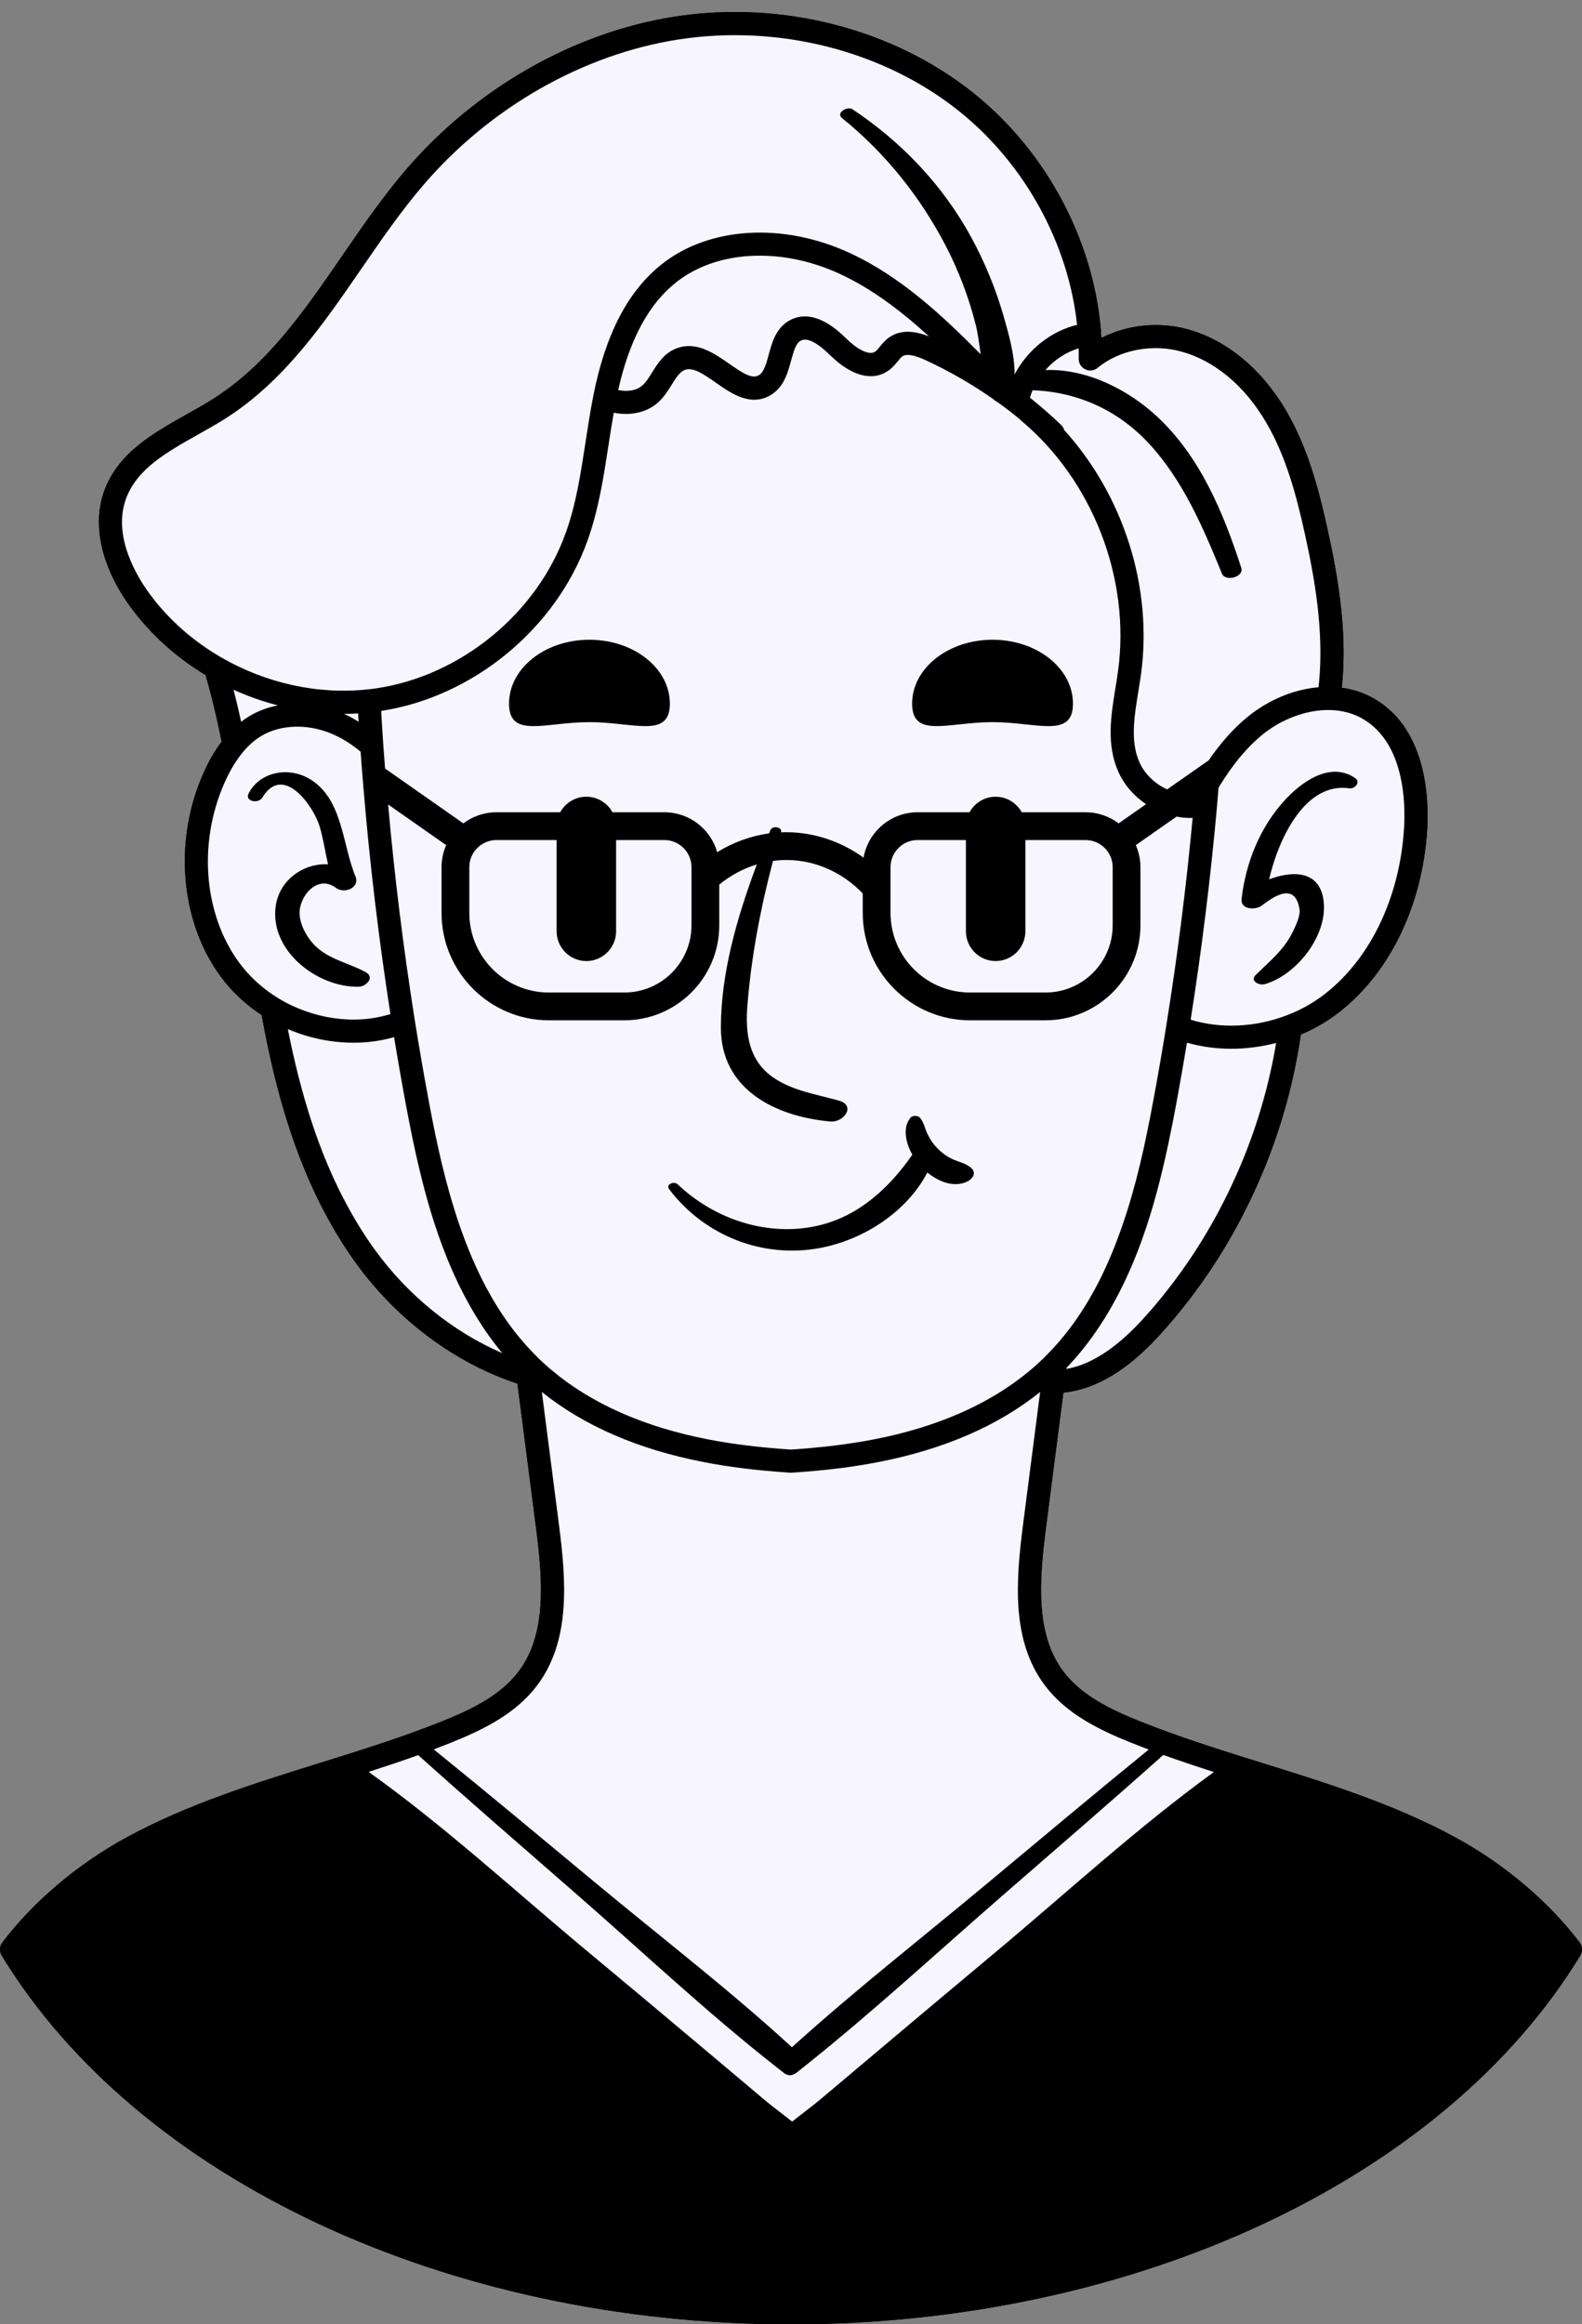 <?xml version="1.0" encoding="UTF-8" standalone="no"?><svg xmlns="http://www.w3.org/2000/svg" xmlns:xlink="http://www.w3.org/1999/xlink" fill="#000000" height="502.1" preserveAspectRatio="xMidYMid meet" version="1.1" viewBox="-0.0 -2.6 341.8 502.1" width="341.8" zoomAndPan="magnify">
 <rect x="-0.0" y="-2.6" width="341.8" height="502.1" fill="#808080" stroke="none"/>
 <g id="surface1">
  <g id="change1_1"><path d="m341.74 418.03c0-0.03 0-0.07-0.01-0.11-0.03-0.09-0.06-0.18-0.1-0.27-0.02-0.07-0.04-0.13-0.07-0.19-0.02-0.05-0.05-0.09-0.08-0.14-0.06-0.1-0.11-0.21-0.18-0.3-0.01 0-0.01-0.01-0.01-0.01-6.75-8.88-16.26-16.92-26.76-22.64-13.2-7.2-27.7-11.72-41.72-16.09-5.68-1.77-11.49-3.58-17.22-5.57-0.97-0.34-1.94-0.68-2.9-1.03-2.16-0.78-4.31-1.59-6.42-2.44-6.29-2.52-12.65-5.58-16.57-10.82-6.06-8.1-5.16-19.72-3.72-30.92 1.26-9.75 2.51-19.49 3.77-29.25 1.84-0.2 3.69-0.62 5.44-1.25 7.31-2.67 12.92-8.36 16.99-13.03 6.9-7.9 12.76-16.73 17.43-26.25 5.75-11.66 9.58-24.05 11.45-36.84 2.53-1.07 4.92-2.39 7.1-3.95 11.7-8.43 19.26-23.63 20.21-40.68 0.33-6.12-0.07-21.08-11.16-27.73-2.21-1.33-4.67-2.19-7.32-2.54 0.03-0.24 0.05-0.49 0.08-0.75 1.13-11.84-0.97-23.64-3.18-33.63-1.88-8.55-4.27-17.561-8.93-25.498-5.27-9-12.82-15.243-21.27-17.571-6.24-1.722-13.12-0.961-18.63 1.879-1.15-20.012-11.44-39.922-27.58-52.859-17.38-13.942-41.51-20.129-64.55-16.563-21.79 3.383-42.97 15.442-58.119 33.082-4.981 5.809-9.41 12.25-13.699 18.481-8.321 12.109-16.192 23.539-27.91 30.988-1.821 1.16-3.731 2.231-5.762 3.371-7.238 4.07-14.731 8.281-17.75 16.35-2.781 7.4-0.719 16.63 5.648 25.32 4.242 5.77 9.801 10.82 16.172 14.64 1.289 4.42 2.43 9.16 3.481 14.4-1.481 1.94-2.789 4.21-3.981 6.9-6.672 15.07-4.82 33.11 4.59 44.89 2.23 2.8 4.941 5.24 8.039 7.27 3.102 17.24 7.352 30.64 13.332 42.13 0.039 0.07 0.07 0.13 0.109 0.19 2.102 4.03 4.469 7.87 7.04 11.41 8.812 12.15 21.398 21.5 34.77 25.88l4.03 31.21c1.44 11.2 2.34 22.82-3.72 30.92-3.92 5.24-10.28 8.3-16.569 10.82-2.09 0.84-4.211 1.64-6.34 2.41-1.023 0.37-2.043 0.73-3.07 1.09-5.703 1.98-11.48 3.78-17.133 5.54-14.019 4.37-28.519 8.89-41.718 16.08-10.5 5.73-20.008 13.77-26.758 22.65-0 0-0 0.01-0.012 0.01-0.059 0.09-0.121 0.19-0.172 0.28-0.027 0.06-0.066 0.11-0.09 0.16-0.027 0.05-0.039 0.11-0.059 0.16-0.039 0.1-0.078 0.2-0.109 0.31 0 0.01 0 0.03-0.012 0.05-0.027 0.13-0.047 0.27-0.059 0.42 0 0.06 0.012 0.12 0.012 0.19 0 0.09 0 0.18 0.02 0.28 0.008 0.1 0.039 0.2 0.07 0.3 0.008 0.05 0.02 0.11 0.039 0.16 0.031 0.1 0.078 0.19 0.121 0.28 0.027 0.06 0.047 0.11 0.078 0.17 0.012 0.01 0.02 0.03 0.02 0.04 29.473 48.41 96.411 79.69 170.54 79.69 74.13 0 141.07-31.28 170.54-79.69 0-0.01 0.01-0.03 0.02-0.04 0.03-0.05 0.04-0.1 0.07-0.16 0.05-0.09 0.1-0.19 0.13-0.29 0.02-0.04 0.02-0.08 0.03-0.13 0.04-0.11 0.07-0.22 0.09-0.34 0.01-0.07 0-0.14 0.01-0.22 0-0.08 0.01-0.16 0.01-0.25-0.01-0.12-0.03-0.24-0.06-0.36" fill="#000000"/></g>
  <g id="change1_2"><path d="m67.039 200.52c-1.41-1.84-2.641-4.52-2.23-6.9 0.609-3.52 4.179-7.1 7.773-4.42 1.789 1.35 5.25 0 4.207-2.51-2.91-7.01-2.707-17.16-10.32-21.26-4.418-2.38-10.379-1.24-12.75 3.37-0.899 1.74 2.121 2.29 2.949 0.91 4.543-7.53 11.172 1.93 12.441 6.37 0.762 2.65 1.172 5.37 1.762 8.04-5.152-0.32-10.422 3.27-11.281 8.87-1.469 9.72 8.941 17.76 17.922 17.57 1.558-0.03 3.547-2.02 1.519-3.14-4.199-2.3-8.883-2.84-11.992-6.9zm42.941-51.12c0 7.62 7.77 4 17.37 4s17.38 3.62 17.38-4-7.78-13.8-17.38-13.8-17.37 6.18-17.37 13.8zm96.18 98.56c-1.3-0.54-2.38-1.29-3.39-2.26-0.12-0.11-0.24-0.23-0.35-0.35-0.77-0.81-1.39-1.71-1.89-2.71l-0.15-0.3c-0.55-1.16-0.77-2.48-1.61-3.47-0.46-0.54-1.64-0.56-2.09 0.02-1.73 2.22-0.97 5.44 0.44 7.95-4.98 7.16-11.52 13.25-20.27 15.3-10.86 2.55-22.47-1.31-30.43-8.9-0.78-0.74-2.66-0.02-1.83 1.07 7.61 10.06 20.31 15.07 32.77 12.65 9.32-1.81 18.55-7.76 23-16.27 2.46 2.01 5.85 3.37 8.74 1.89 1.02-0.52 1.88-1.79 0.82-2.79-1.07-1.01-2.44-1.28-3.76-1.83zm-9.09-98.56c0 7.62 7.78 4 17.38 4s17.37 3.62 17.37-4-7.77-13.8-17.37-13.8-17.38 6.18-17.38 13.8zm80.36 21.03c-5.29 5.86-8.27 13.38-9.18 21.15-0.28 2.33 2.97 2.47 4.31 1.48 1.86-1.36 7.17-5.66 8.21 0.74 0.24 1.46-0.91 3.76-1.52 5.02-1.83 3.77-5.03 6.32-7.95 9.2-1.34 1.32 0.8 2.31 1.93 1.99 6.84-1.95 13.48-10.35 12.78-17.66-0.66-6.99-6.7-6.93-11.81-4.99 2.05-8.89 7.81-21.04 17.32-19.67 1.27 0.18 2.52-1.37 1.22-2.24-5.4-3.65-11.65 0.92-15.31 4.98zm-6.1 212.63c-1.86-0.58-3.74-1.17-5.62-1.77-7.08 6.97-14.87 13.3-22.33 19.84-8.23 7.2-16.53 14.31-24.8 21.45-8.54 7.37-17.1 14.71-25.68 22.04-4.03 3.45-8.07 6.9-12.11 10.35-1.78 1.52-3.54 3.21-5.38 4.82-1.53 1.35-3.12 2.63-4.81 3.69-1.48-0.9-2.89-2.01-4.26-3.19-2.18-1.88-4.24-3.95-6.27-5.69-4.04-3.46-8.08-6.92-12.13-10.38-8.34-7.14-16.66-14.3-24.96-21.49-8.55-7.4-17.12-14.77-25.609-22.25-7.152-6.29-14.633-12.4-21.371-19.16-1.852 0.59-3.699 1.17-5.531 1.74-13.778 4.29-28.039 8.73-40.801 15.69-9.367 5.1-17.859 12.14-24.109 19.92 29.031 46.12 93.671 75.84 165.34 75.84 71.67 0 136.31-29.72 165.34-75.84-6.25-7.78-14.74-14.82-24.11-19.91-12.76-6.97-27.02-11.41-40.8-15.7zm-217.56-230.89c1.878-1.15 4.011-1.95 6.261-2.39-3.261-0.84-6.472-1.97-9.57-3.38 0.578 2.22 1.121 4.52 1.641 6.93 0.539-0.43 1.097-0.81 1.668-1.16zm23.71 1.14c-0.031-0.59-0.07-1.2-0.101-1.8-1.02 0.07-2.039 0.1-3.07 0.1 1.082 0.48 2.132 1.05 3.171 1.7zm6.872 63.15c-2.52-16.19-4.481-32.63-5.84-49.02-0.223-2.56-0.41-5.11-0.602-7.66-0.14-0.12-0.281-0.24-0.422-0.34-1.886-1.52-3.859-2.72-5.886-3.56-5.243-2.19-11.071-1.98-15.231 0.56-1.391 0.85-2.691 1.99-3.851 3.4-0.008 0.01-0.008 0.01-0.02 0.02-1.488 1.77-2.832 4.01-4.012 6.68-5.937 13.42-4.359 29.39 3.91 39.75 2.102 2.62 4.692 4.89 7.711 6.74 7.512 4.57 16.621 5.83 24.243 3.43zm24.158 73.24c-10.451-12.59-15.19-28.42-17.889-39.67-0.973-4.07-1.902-8.49-2.91-13.92-0.902-4.84-1.762-9.75-2.563-14.66-2.808 0.8-5.769 1.2-8.769 1.2-4.758 0-9.629-0.99-14.188-2.94 2.918 14.76 6.789 26.49 12.02 36.61 0.039 0.06 0.078 0.13 0.109 0.19 2.012 3.88 4.282 7.57 6.739 10.96 7.132 9.83 16.89 17.68 27.451 22.23zm40.89-92.41v-12.56c0-3.23-2.63-5.86-5.86-5.86h-10.43v19.71c0 3.54-2.89 6.43-6.42 6.43-3.54 0-6.43-2.89-6.43-6.43v-19.71h-13c-0.75 0-1.47 0.14-2.13 0.41-1.81 0.7-3.19 2.29-3.6 4.23-0.09 0.39-0.13 0.8-0.13 1.22v9.89c0 9.48 7.71 17.19 17.2 17.19h16.28c8.01 0 14.52-6.51 14.52-14.52zm42.7-127c2.79-1.937 6.05-1.23 8.62-0.211-5.83-5.328-12.2-10.258-19.33-13.539-12.65-5.809-26.49-5.098-35.27 1.82-5.97 4.719-10.09 12.36-12.56 23.301 1.8 0.371 3.85 0.211 5.21-0.98 0.78-0.668 1.43-1.711 2.11-2.809 1.21-1.949 2.58-4.152 5.2-5.18 4.31-1.722 8.27 1.059 11.46 3.278 3.02 2.121 4.97 3.351 6.43 2.48 1.1-0.668 1.59-2.488 2.11-4.418 0.72-2.64 1.6-5.929 4.7-7.519 5.23-2.672 10.45 2.437 12.16 4.117 2.09 2.051 4.81 3.691 6.16 2.723 0.3-0.211 0.64-0.622 0.99-1.051 0.53-0.66 1.13-1.403 2.01-2.012zm27.11 8c2.77-5.269 7.77-9.328 13.5-10.719-1.9-17.558-11.25-34.73-25.45-46.121-16.31-13.07-38.99-18.871-60.67-15.519-20.62 3.199-40.7 14.648-55.078 31.398-4.821 5.602-9.172 11.934-13.383 18.051-8.238 11.992-16.77 24.383-29.348 32.383-1.929 1.226-3.992 2.386-5.992 3.508-6.75 3.8-13.141 7.39-15.519 13.75-3.09 8.23 2.468 17.15 5.011 20.6 4.008 5.49 9.379 10.26 15.508 13.79 9.723 5.63 20.973 8.08 31.672 6.91 0.051 0 0.098-0.01 0.141-0.01 0.546-0.05 1.078-0.13 1.597-0.2 18.321-2.67 34.811-16.18 41.041-33.62 2.24-6.26 3.23-12.779 4.28-19.67 0.5-3.269 1.02-6.648 1.68-9.968 0-0.024 0.02-0.153 0.03-0.172 2.65-13.239 7.49-22.469 14.79-28.239 10.24-8.082 26.12-9.031 40.46-2.441 11.13 5.109 20.28 13.719 28.39 21.922-0.32-2.293-0.59-4.563-1.12-6.602-1.49-5.808-3.63-11.449-6.4-16.781-5.54-10.66-13.09-20.098-22.44-27.648-1.37-1.11 1.15-2.629 2.29-1.879 10.63 7.078 19.52 16.41 25.65 27.668 2.93 5.39 5.29 11.109 6.98 17.011 1.07 3.739 2.41 8.348 2.38 12.598zm21.19 119v-12.56c0-0.42-0.04-0.83-0.13-1.22-0.41-1.94-1.79-3.53-3.6-4.23-0.66-0.27-1.38-0.41-2.13-0.41h-13v19.71c0 3.54-2.89 6.43-6.43 6.43-3.53 0-6.42-2.89-6.42-6.43v-19.71h-10.43c-3.23 0-5.86 2.63-5.86 5.86v9.89c0 0.45 0.02 0.9 0.06 1.34 0.68 8.86 8.1 15.85 17.14 15.85h16.28c8.01 0 14.52-6.51 14.52-14.52zm1.29-22.02c1.97-1.38 3.95-2.76 5.92-4.15-2.63-1.76-4.75-4.2-6.03-7.1-2.56-5.84-1.55-12.03-0.58-18.02 0.2-1.22 0.4-2.43 0.56-3.63 2.74-19.96-5.48-41.2-20.94-54.108-0.11-0.102-0.21-0.203-0.31-0.313-0.7-0.578-1.42-1.148-2.14-1.711-0.94-0.726-1.89-1.429-2.86-2.117-0.28-0.109-0.5-0.281-0.69-0.492-4.65-3.25-9.57-6.09-14.71-8.457-2.42-1.121-4.09-1.383-4.95-0.781-0.3 0.211-0.64 0.621-0.99 1.058-0.53 0.653-1.12 1.379-1.98 1.981-3.4 2.429-7.98 1.25-12.55-3.219-2.89-2.84-5.04-3.93-6.38-3.242-1.05 0.531-1.51 2-2.15 4.359-0.68 2.543-1.54 5.711-4.38 7.41-4.34 2.59-8.51-0.316-11.86-2.668-2.98-2.09-5.06-3.41-6.75-2.742-1.08 0.434-1.88 1.703-2.79 3.184-0.81 1.297-1.73 2.777-3.09 3.949-2.38 2.07-5.91 2.809-9.43 2.098-0.41 2.339-0.79 4.703-1.14 7.011-1.05 6.83-2.12 13.89-4.53 20.6-6.77 18.99-24.65 33.74-44.581 36.81 0.141 2.59 0.309 5.08 0.45 7.26 0.011 0.04 0.011 0.09 0.011 0.14 0.012 0.05 0.012 0.11 0.012 0.17v0.01c0.117 1.62 0.238 3.24 0.367 4.86 5.641 3.95 11.27 7.9 16.911 11.85 1.99-1.5 4.47-2.4 7.15-2.4h13.78c1.1-2 3.22-3.36 5.65-3.36 2.42 0 4.55 1.36 5.64 3.36h11.21c5.42 0 10 3.65 11.41 8.62 3.41-2.1 7.23-3.51 11.22-4.06 0.1-0.25 0.2-0.5 0.3-0.74 0.4-0.98 2.62-0.66 2.27 0.52 0.47-0.03 0.94-0.04 1.41-0.03 5.95 0.06 11.68 2.07 16.43 5.49 0.98-5.56 5.84-9.8 11.68-9.8h11.22c1.09-2 3.21-3.36 5.63-3.36 1.77 0 3.38 0.72 4.54 1.89 0.44 0.43 0.81 0.93 1.1 1.47h13.79c2.68 0 5.16 0.9 7.15 2.4zm6.49 200.08c-1.26-0.48-2.52-0.97-3.77-1.47-6.97-2.8-14.06-6.24-18.71-12.46-7.18-9.6-6.25-22.34-4.68-34.56 1.24-9.59 2.47-19.17 3.71-28.76-9.08 7.3-20.82 12.39-34.9 15.13-5.59 1.1-11.7 1.84-18.69 2.3-0.03 0.01-0.05 0.01-0.08 0.01h-0.16-0.16c-0.03 0-0.05 0-0.08-0.01-6.99-0.46-13.1-1.2-18.69-2.3-14.06-2.73-25.8-7.82-34.9-15.13l3.71 28.76c1.57 12.22 2.5 24.96-4.68 34.56-4.65 6.22-11.74 9.66-18.709 12.46-1.223 0.49-2.442 0.96-3.672 1.43 11.751 9.51 23.351 19.21 34.991 28.87 14.11 11.72 28.85 23.05 42.39 35.47 13.62-12.32 28.21-23.72 42.31-35.48 11.56-9.63 23.1-19.32 34.77-28.82zm14.09 4.85c-3.65-1.17-7.31-2.39-10.93-3.69-11.52 10.27-23.2 20.34-34.84 30.46-14.06 12.23-27.88 25.01-42.46 36.63-0.57 0.47-1.15 0.92-1.73 1.38-0.49 0.45-1.07 0.68-1.65 0.73-0.53-0.04-1.04-0.24-1.44-0.62-0.46-0.36-0.92-0.71-1.37-1.08-14.82-11.6-28.7-24.68-42.86-37.05-11.58-10.1-23.19-20.15-34.631-30.41-3.558 1.27-7.148 2.47-10.718 3.62 16.371 11.68 31.479 25.61 46.879 38.43 8.69 7.23 17.35 14.48 26 21.76 4.32 3.64 8.64 7.28 12.97 10.92 1.76 1.47 3.76 2.9 5.65 4.44 2.07-1.67 4.24-3.23 6.11-4.81 4.08-3.43 8.15-6.87 12.23-10.3 8.41-7.09 16.83-14.17 25.28-21.22 15.64-13.06 30.96-27.19 47.51-39.19zm-4.59-206.11c-0.13 0.01-0.25 0.01-0.37 0.01-1.05 0-2.09-0.1-3.1-0.29h-0.01c-2.94 2.05-5.87 4.11-8.8 6.16 0.64 1.45 1 3.07 1 4.76v12.56c0 11.32-9.21 20.52-20.52 20.52h-16.28c-12.79 0-23.2-10.4-23.2-23.19v-4.21c-4.19-4.41-10.06-7.17-16.25-7.23-1.05-0.01-2.1 0.06-3.13 0.2h-0.01c-2.7 10.21-4.7 20.74-5.53 31.23-0.47 6.02 0.24 11.79 5.49 15.49 4.14 2.92 9.49 3.71 14.28 5.06 3.75 1.05 1.07 4.77-1.86 4.51-11.88-1.07-23.64-6.92-23.64-20.28 0-11.78 3.53-23.97 7.77-35.25-2.96 0.89-5.73 2.39-8.12 4.36v8.79c0 11.32-9.21 20.52-20.52 20.52h-16.28c-12.79 0-23.202-10.4-23.202-23.19v-9.89c0-1.69 0.364-3.31 1-4.76-4.179-2.93-8.359-5.86-12.546-8.79 1.386 15.59 3.316 31.19 5.757 46.55 0.012 0.05 0.02 0.1 0.02 0.15 0.93 5.78 1.93 11.61 3 17.31 0.992 5.35 1.902 9.7 2.851 13.68 4.508 18.77 10.88 31.83 20.03 41.1 0.06 0.06 0.12 0.12 0.17 0.18 0.54 0.55 1.13 1.13 1.82 1.76 0.55 0.5 1.1 0.98 1.67 1.46 8.6 7.24 19.96 12.27 33.76 14.96 5.36 1.04 11.24 1.77 17.97 2.21 6.73-0.44 12.61-1.17 17.97-2.21 13.6-2.65 24.83-7.57 33.37-14.64 0.66-0.53 1.33-1.11 2.06-1.79 0.76-0.69 1.4-1.31 1.96-1.9 9.18-9.3 15.55-22.36 20.06-41.13 0.95-3.97 1.85-8.32 2.85-13.68s1.95-10.82 2.81-16.22c0-0.03 0.01-0.05 0.01-0.08 2.38-14.75 4.29-29.8 5.69-44.8zm7.44 81.42c5.14-10.42 8.69-21.44 10.6-32.81-3.2 0.83-6.46 1.26-9.68 1.26-3.28 0-6.52-0.44-9.59-1.31-0.74 4.49-1.54 9.01-2.36 13.46-1.02 5.44-1.94 9.87-2.91 13.92-2.93 12.21-8.26 29.82-20.74 42.84l-0.03 0.25c1.04-0.19 2.07-0.46 3.07-0.82 6.24-2.28 11.26-7.4 14.94-11.61 6.61-7.58 12.23-16.05 16.7-25.18zm19.87-110.77c1.06-11.13-0.96-22.45-3.08-32.06-1.8-8.15-4.05-16.711-8.37-24.051-4.6-7.867-11.1-13.301-18.28-15.277-6.32-1.743-13.41-0.372-18.08 3.488-0.01 0.012-0.01 0.012-0.02 0.019-0.01 0.012-0.01 0.012-0.02 0.02-0.11 0.09-0.23 0.172-0.35 0.242s-0.25 0.129-0.39 0.168l-0.02 0.012c-0.13 0.051-0.26 0.078-0.4 0.097-0.14 0.032-0.28 0.043-0.42 0.043h-0.06c-0.16 0-0.32-0.019-0.47-0.062-0.53-0.109-1.02-0.399-1.39-0.84-0.01-0.008-0.01-0.008-0.02-0.019-0.08-0.098-0.15-0.2-0.21-0.309-0.02-0.02-0.03-0.051-0.05-0.082-0.06-0.098-0.1-0.199-0.14-0.309-0.02-0.05-0.04-0.09-0.05-0.14-0.03-0.102-0.06-0.211-0.07-0.321-0.03-0.129-0.04-0.269-0.04-0.41v-0.039c0.01-0.75 0-1.512-0.02-2.262-2.75 0.84-5.25 2.5-7.18 4.692 8.84-0.328 17.82 4.148 24.18 10.09 9.29 8.679 14.3 20.77 18.14 32.63 0.65 1.99-3.42 3.09-4.17 1.26-4.11-10.02-8.45-20.28-15.95-28.289-6.73-7.179-15.44-10.98-24.96-11.332-0.22 0.52-0.42 1.063-0.58 1.602 2.35 1.89 4.62 3.859 6.76 5.918 0.32 0.301 0.53 0.679 0.65 1.082 12.76 14.059 19.17 33.929 16.59 52.749-0.17 1.24-0.38 2.49-0.58 3.75-0.9 5.52-1.75 10.73 0.22 15.22 1.14 2.59 3.36 4.69 6 5.91 2.99-2.09 5.99-4.19 8.98-6.28 2.7-3.92 5.44-6.97 8.46-9.43 4.47-3.63 9.92-5.92 15.27-6.36 0.04-0.35 0.08-0.73 0.12-1.12zm18.38 31.23c0.29-5.21 0.02-17.92-8.74-23.17-2.18-1.32-4.73-2-7.56-2.02h-0.02-0.12c-4.78 0-10.07 1.98-14.17 5.32-1.58 1.29-3.1 2.78-4.58 4.54-1.63 1.92-3.21 4.14-4.81 6.75-0.03 0.04-0.06 0.09-0.09 0.14-0.1 1.3-0.21 2.61-0.33 3.91v0.07c-1.38 15.44-3.3 30.96-5.7 46.17 6.45 1.98 13.87 1.66 20.66-0.91 2.66-1 5.12-2.31 7.33-3.9 10.49-7.55 17.27-21.35 18.13-36.9zm32.87 242.7c-6.25-7.78-14.74-14.82-24.11-19.91-12.76-6.97-27.02-11.41-40.8-15.7-1.86-0.58-3.74-1.17-5.62-1.77-7.08 6.97-14.87 13.3-22.33 19.84-8.23 7.2-16.53 14.31-24.8 21.45-8.54 7.37-17.1 14.71-25.68 22.04-4.03 3.45-8.07 6.9-12.11 10.35-1.78 1.52-3.54 3.21-5.38 4.82-1.53 1.35-3.12 2.63-4.81 3.69-1.48-0.9-2.89-2.01-4.26-3.19-2.18-1.88-4.24-3.95-6.27-5.69-4.04-3.46-8.08-6.92-12.13-10.38-8.34-7.14-16.66-14.3-24.96-21.49-8.55-7.4-17.12-14.77-25.609-22.25-7.152-6.29-14.633-12.4-21.371-19.16-1.852 0.59-3.699 1.17-5.531 1.74-13.778 4.29-28.039 8.73-40.801 15.69-9.367 5.1-17.859 12.14-24.109 19.92 29.031 46.12 93.671 75.84 165.34 75.84 71.67 0 136.31-29.72 165.34-75.84zm5.5-0.64c0.03 0.12 0.05 0.24 0.06 0.36 0 0.09-0.01 0.17-0.01 0.25-0.01 0.08 0 0.15-0.01 0.22-0.02 0.12-0.05 0.23-0.09 0.34-0.01 0.05-0.01 0.09-0.03 0.13-0.03 0.1-0.08 0.2-0.13 0.29-0.03 0.06-0.04 0.11-0.07 0.16-0.01 0.01-0.02 0.03-0.02 0.04-29.47 48.41-96.41 79.69-170.54 79.69s-141.07-31.28-170.54-79.69c-0.001-0.01-0.008-0.03-0.02-0.04-0.031-0.06-0.051-0.11-0.078-0.17-0.043-0.09-0.09-0.18-0.121-0.28-0.02-0.05-0.031-0.11-0.039-0.16-0.031-0.1-0.062-0.2-0.07-0.3-0.02-0.1-0.02-0.19-0.02-0.28 0-0.07-0.012-0.13-0.012-0.19 0.012-0.15 0.031-0.29 0.059-0.42 0.012-0.02 0.012-0.04 0.012-0.05 0.031-0.11 0.07-0.21 0.109-0.31 0.02-0.05 0.031-0.11 0.059-0.16 0.023-0.05 0.062-0.1 0.09-0.16 0.051-0.09 0.113-0.19 0.172-0.28 0.012 0 0.012-0.01 0.012-0.01 6.75-8.88 16.258-16.92 26.758-22.65 13.199-7.19 27.699-11.71 41.718-16.08 5.653-1.76 11.43-3.56 17.133-5.54 1.027-0.36 2.047-0.72 3.07-1.09 2.129-0.77 4.25-1.57 6.34-2.41 6.289-2.52 12.649-5.58 16.569-10.82 6.06-8.1 5.16-19.72 3.72-30.92l-4.03-31.21c-13.372-4.38-25.958-13.73-34.77-25.88-2.571-3.54-4.938-7.38-7.04-11.41-0.039-0.06-0.07-0.12-0.109-0.19-5.98-11.49-10.23-24.89-13.332-42.13-3.098-2.03-5.809-4.47-8.039-7.27-9.41-11.78-11.262-29.82-4.59-44.89 1.192-2.69 2.5-4.96 3.981-6.9-1.051-5.24-2.192-9.98-3.481-14.4-6.371-3.82-11.93-8.87-16.172-14.64-6.367-8.69-8.429-17.92-5.648-25.32 3.019-8.069 10.512-12.28 17.75-16.35 2.031-1.14 3.941-2.211 5.762-3.371 11.718-7.449 19.589-18.879 27.91-30.988 4.289-6.231 8.718-12.672 13.699-18.481 15.149-17.64 36.329-29.699 58.119-33.082 23.04-3.566 47.17 2.621 64.55 16.563 16.14 12.937 26.43 32.847 27.58 52.859 5.51-2.84 12.39-3.601 18.63-1.879 8.45 2.328 16 8.571 21.27 17.571 4.66 7.937 7.05 16.948 8.93 25.498 2.21 9.99 4.31 21.79 3.18 33.63-0.03 0.26-0.05 0.51-0.08 0.75 2.65 0.35 5.11 1.21 7.32 2.54 11.09 6.65 11.49 21.61 11.16 27.73-0.95 17.05-8.51 32.25-20.21 40.68-2.18 1.56-4.57 2.88-7.1 3.95-1.87 12.79-5.7 25.18-11.45 36.84-4.67 9.52-10.53 18.35-17.43 26.25-4.07 4.67-9.68 10.36-16.99 13.03-1.75 0.63-3.6 1.05-5.44 1.25-1.26 9.76-2.51 19.5-3.77 29.25-1.44 11.2-2.34 22.82 3.72 30.92 3.92 5.24 10.28 8.3 16.57 10.82 2.11 0.85 4.26 1.66 6.42 2.44 0.96 0.35 1.93 0.69 2.9 1.03 5.73 1.99 11.54 3.8 17.22 5.57 14.02 4.37 28.52 8.89 41.72 16.09 10.5 5.72 20.01 13.76 26.76 22.64 0 0 0 0.01 0.01 0.01 0.07 0.09 0.12 0.2 0.18 0.3 0.03 0.05 0.06 0.09 0.08 0.14 0.03 0.06 0.05 0.12 0.07 0.19 0.04 0.09 0.07 0.18 0.1 0.27 0.01 0.04 0.01 0.08 0.01 0.11" fill="#000000"/></g>
  <g id="change2_1"><path d="m50.461 146.4c0.578 2.22 1.121 4.52 1.641 6.93 0.539-0.43 1.097-0.81 1.668-1.16 1.878-1.15 4.011-1.95 6.261-2.39-3.261-0.84-6.472-1.97-9.57-3.38zm23.848 5.21c1.082 0.48 2.132 1.05 3.171 1.7-0.031-0.59-0.07-1.2-0.101-1.8-1.02 0.07-2.039 0.1-3.07 0.1zm3.203 58.95c1.558-0.03 3.547-2.02 1.519-3.14-4.199-2.3-8.883-2.84-11.992-6.9-1.41-1.84-2.641-4.52-2.23-6.9 0.609-3.52 4.179-7.1 7.773-4.42 1.789 1.35 5.25 0 4.207-2.51-2.91-7.01-2.707-17.16-10.32-21.26-4.418-2.38-10.379-1.24-12.75 3.37-0.899 1.74 2.121 2.29 2.949 0.91 4.543-7.53 11.172 1.93 12.441 6.37 0.762 2.65 1.172 5.37 1.762 8.04-5.152-0.32-10.422 3.27-11.281 8.87-1.469 9.72 8.941 17.76 17.922 17.57zm1-43.12c1.359 16.39 3.32 32.83 5.84 49.02-7.622 2.4-16.731 1.14-24.243-3.43-3.019-1.85-5.609-4.12-7.711-6.74-8.269-10.36-9.847-26.33-3.91-39.75 1.18-2.67 2.524-4.91 4.012-6.68 0.012-0.01 0.012-0.01 0.02-0.02 1.16-1.41 2.46-2.55 3.851-3.4 4.16-2.54 9.988-2.75 15.231-0.56 2.027 0.84 4 2.04 5.886 3.56 0.141 0.1 0.282 0.22 0.422 0.34 0.192 2.55 0.379 5.1 0.602 7.66zm9.199 68.67c-0.902-4.84-1.762-9.75-2.563-14.66-2.808 0.8-5.769 1.2-8.769 1.2-4.758 0-9.629-0.99-14.188-2.94 2.918 14.76 6.789 26.49 12.02 36.61 0.039 0.06 0.078 0.13 0.109 0.19 2.012 3.88 4.282 7.57 6.739 10.96 7.132 9.83 16.89 17.68 27.451 22.23-10.451-12.59-15.19-28.42-17.889-39.67-0.973-4.07-1.902-8.49-2.91-13.92zm61.689-50.21v-1.17c0-3.23-2.63-5.86-5.86-5.86h-10.43v19.71c0 3.54-2.89 6.43-6.42 6.43-3.54 0-6.43-2.89-6.43-6.43v-19.71h-13c-0.75 0-1.47 0.14-2.13 0.41-1.81 0.7-3.19 2.29-3.6 4.23-0.09 0.39-0.13 0.8-0.13 1.22v9.89c0 9.48 7.71 17.19 17.2 17.19h16.28c8.01 0 14.52-6.51 14.52-14.52zm31.99-129.36c-12.65-5.809-26.49-5.098-35.27 1.82-5.97 4.719-10.09 12.36-12.56 23.301 1.8 0.371 3.85 0.211 5.21-0.98 0.78-0.668 1.43-1.711 2.11-2.809 1.21-1.949 2.58-4.152 5.2-5.18 4.31-1.722 8.27 1.059 11.46 3.278 3.02 2.121 4.97 3.351 6.43 2.48 1.1-0.668 1.59-2.488 2.11-4.418 0.72-2.64 1.6-5.929 4.7-7.519 5.23-2.672 10.45 2.437 12.16 4.117 2.09 2.051 4.81 3.691 6.16 2.723 0.3-0.211 0.64-0.622 0.99-1.051 0.53-0.66 1.13-1.403 2.01-2.012 2.79-1.937 6.05-1.23 8.62-0.211-5.83-5.328-12.2-10.258-19.33-13.539zm25.87-35.09c-16.31-13.07-38.99-18.871-60.67-15.519-20.62 3.199-40.7 14.648-55.078 31.398-4.821 5.602-9.172 11.934-13.383 18.051-8.238 11.992-16.77 24.383-29.348 32.383-1.929 1.226-3.992 2.386-5.992 3.508-6.75 3.8-13.141 7.39-15.519 13.75-3.09 8.23 2.468 17.15 5.011 20.6 4.008 5.49 9.379 10.26 15.508 13.79 9.723 5.63 20.973 8.08 31.672 6.91 0.051 0 0.098-0.01 0.141-0.01 0.546-0.05 1.078-0.13 1.597-0.2 18.321-2.67 34.811-16.18 41.041-33.62 2.24-6.26 3.23-12.779 4.28-19.67 0.5-3.269 1.02-6.648 1.68-9.968 0-0.024 0.02-0.153 0.03-0.172 2.65-13.239 7.49-22.469 14.79-28.239 10.24-8.082 26.12-9.031 40.46-2.441 11.13 5.109 20.28 13.719 28.39 21.922-0.32-2.293-0.59-4.563-1.12-6.602-1.49-5.808-3.63-11.449-6.4-16.781-5.54-10.66-13.09-20.098-22.44-27.648-1.37-1.11 1.15-2.629 2.29-1.879 10.63 7.078 19.52 16.41 25.65 27.668 2.93 5.39 5.29 11.109 6.98 17.011 1.07 3.739 2.41 8.348 2.38 12.598 2.77-5.269 7.77-9.328 13.5-10.719-1.9-17.558-11.25-34.73-25.45-46.121zm33.01 162.06c-0.41-1.94-1.79-3.53-3.6-4.23-0.66-0.27-1.38-0.41-2.13-0.41h-13v19.71c0 3.54-2.89 6.43-6.43 6.43-3.53 0-6.42-2.89-6.42-6.43v-19.71h-10.43c-3.23 0-5.86 2.63-5.86 5.86v9.89c0 0.45 0.02 0.9 0.06 1.34 0.68 8.86 8.1 15.85 17.14 15.85h16.28c8.01 0 14.52-6.51 14.52-14.52v-12.56c0-0.42-0.04-0.83-0.13-1.22zm-95.54-34.11c0-7.62-7.78-13.8-17.38-13.8s-17.37 6.18-17.37 13.8 7.77 4 17.37 4 17.38 3.62 17.38-4zm87.09 0c0-7.62-7.77-13.8-17.37-13.8s-17.38 6.18-17.38 13.8 7.78 4 17.38 4 17.37 3.62 17.37-4zm15.79 21.72c-1.97 1.39-3.95 2.77-5.92 4.15-1.99-1.5-4.47-2.4-7.15-2.4h-13.79c-0.29-0.54-0.66-1.04-1.1-1.47-1.16-1.17-2.77-1.89-4.54-1.89-2.42 0-4.54 1.36-5.63 3.36h-11.22c-5.84 0-10.7 4.24-11.68 9.8-4.75-3.42-10.48-5.43-16.43-5.49-0.47-0.01-0.94 0-1.41 0.03 0.35-1.18-1.87-1.5-2.27-0.52-0.1 0.24-0.2 0.49-0.3 0.74-3.99 0.55-7.81 1.96-11.22 4.06-1.41-4.97-5.99-8.62-11.41-8.62h-11.21c-1.09-2-3.22-3.36-5.64-3.36-2.43 0-4.55 1.36-5.65 3.36h-13.78c-2.68 0-5.16 0.9-7.15 2.4-5.641-3.95-11.27-7.9-16.911-11.85-0.129-1.62-0.25-3.24-0.367-4.86v-0.01c0-0.06 0-0.12-0.012-0.17 0-0.05 0-0.1-0.011-0.14-0.141-2.18-0.309-4.67-0.45-7.26 19.931-3.07 37.811-17.82 44.581-36.81 2.41-6.71 3.48-13.77 4.53-20.6 0.35-2.308 0.73-4.672 1.14-7.011 3.52 0.711 7.05-0.028 9.43-2.098 1.36-1.172 2.28-2.652 3.09-3.949 0.91-1.481 1.71-2.75 2.79-3.184 1.69-0.668 3.77 0.652 6.75 2.742 3.35 2.352 7.52 5.258 11.86 2.668 2.84-1.699 3.7-4.867 4.38-7.41 0.64-2.359 1.1-3.828 2.15-4.359 1.34-0.688 3.49 0.402 6.38 3.242 4.57 4.469 9.15 5.648 12.55 3.219 0.86-0.602 1.45-1.328 1.98-1.981 0.35-0.437 0.69-0.847 0.99-1.058 0.86-0.602 2.53-0.34 4.95 0.781 5.14 2.367 10.06 5.207 14.71 8.457 0.19 0.211 0.41 0.383 0.69 0.492 0.97 0.688 1.92 1.391 2.86 2.117 0.72 0.563 1.44 1.133 2.14 1.711 0.1 0.11 0.2 0.211 0.31 0.313 15.46 12.908 23.68 34.148 20.94 54.108-0.16 1.2-0.36 2.41-0.56 3.63-0.97 5.99-1.98 12.18 0.58 18.02 1.28 2.9 3.4 5.34 6.03 7.1zm-21.91 190.3c-7.18-9.6-6.25-22.34-4.68-34.56 1.24-9.59 2.47-19.17 3.71-28.76-9.08 7.3-20.82 12.39-34.9 15.13-5.59 1.1-11.7 1.84-18.69 2.3-0.03 0.01-0.05 0.01-0.08 0.01h-0.16-0.16c-0.03 0-0.05 0-0.08-0.01-6.99-0.46-13.1-1.2-18.69-2.3-14.06-2.73-25.8-7.82-34.9-15.13l3.71 28.76c1.57 12.22 2.5 24.96-4.68 34.56-4.65 6.22-11.74 9.66-18.709 12.46-1.223 0.49-2.442 0.96-3.672 1.43 11.751 9.51 23.351 19.21 34.991 28.87 14.11 11.72 28.85 23.05 42.39 35.47 13.62-12.32 28.21-23.72 42.31-35.48 11.56-9.63 23.1-19.32 34.77-28.82-1.26-0.48-2.52-0.97-3.77-1.47-6.97-2.8-14.06-6.24-18.71-12.46zm-9.2 45.55c-14.06 12.23-27.88 25.01-42.46 36.63-0.57 0.47-1.15 0.92-1.73 1.38-0.49 0.45-1.07 0.68-1.65 0.73-0.53-0.04-1.04-0.24-1.44-0.62-0.46-0.36-0.92-0.71-1.37-1.08-14.82-11.6-28.7-24.68-42.86-37.05-11.58-10.1-23.19-20.15-34.631-30.41-3.558 1.27-7.148 2.47-10.718 3.62 16.371 11.68 31.479 25.61 46.879 38.43 8.69 7.23 17.35 14.48 26 21.76 4.32 3.64 8.64 7.28 12.97 10.92 1.76 1.47 3.76 2.9 5.65 4.44 2.07-1.67 4.24-3.23 6.11-4.81 4.08-3.43 8.15-6.87 12.23-10.3 8.41-7.09 16.83-14.17 25.28-21.22 15.64-13.06 30.96-27.19 47.51-39.19-3.65-1.17-7.31-2.39-10.93-3.69-11.52 10.27-23.2 20.34-34.84 30.46zm-7.4-154.39c1.02-0.52 1.88-1.79 0.82-2.79-1.07-1.01-2.44-1.28-3.76-1.83-1.3-0.54-2.38-1.29-3.39-2.26-0.12-0.11-0.24-0.23-0.35-0.35-0.77-0.81-1.39-1.71-1.89-2.71l-0.15-0.3c-0.55-1.16-0.77-2.48-1.61-3.47-0.46-0.54-1.64-0.56-2.09 0.02-1.73 2.22-0.97 5.44 0.44 7.95-4.98 7.16-11.52 13.25-20.27 15.3-10.86 2.55-22.47-1.31-30.43-8.9-0.78-0.74-2.66-0.02-1.83 1.07 7.61 10.06 20.31 15.07 32.77 12.65 9.32-1.81 18.55-7.76 23-16.27 2.46 2.01 5.85 3.37 8.74 1.89zm48.21-78.48c0.12 0 0.24 0 0.37-0.01-1.4 15-3.31 30.05-5.69 44.8 0 0.03-0.01 0.05-0.01 0.08-0.86 5.4-1.81 10.86-2.81 16.22s-1.9 9.71-2.85 13.68c-4.51 18.77-10.88 31.83-20.06 41.13-0.56 0.59-1.2 1.21-1.96 1.9-0.73 0.68-1.4 1.26-2.06 1.79-8.54 7.07-19.77 11.99-33.37 14.64-5.36 1.04-11.24 1.77-17.97 2.21-6.73-0.44-12.61-1.17-17.97-2.21-13.8-2.69-25.16-7.72-33.76-14.96-0.57-0.48-1.12-0.96-1.67-1.46-0.69-0.63-1.28-1.21-1.82-1.76-0.05-0.06-0.11-0.12-0.17-0.18-9.15-9.27-15.522-22.33-20.03-41.1-0.949-3.98-1.859-8.33-2.851-13.68-1.07-5.7-2.07-11.53-3-17.31 0-0.05-0.008-0.1-0.02-0.15-2.441-15.36-4.371-30.96-5.757-46.55 4.187 2.93 8.367 5.86 12.546 8.79-0.636 1.45-1 3.07-1 4.76v9.89c0 12.79 10.412 23.19 23.202 23.19h16.28c11.31 0 20.52-9.2 20.52-20.52v-8.79c2.39-1.97 5.16-3.47 8.12-4.36-4.24 11.28-7.77 23.47-7.77 35.25 0 13.36 11.76 19.21 23.64 20.28 2.93 0.26 5.61-3.46 1.86-4.51-4.79-1.35-10.14-2.14-14.28-5.06-5.25-3.7-5.96-9.47-5.49-15.49 0.83-10.49 2.83-21.02 5.53-31.23h0.01c1.03-0.14 2.08-0.21 3.13-0.2 6.19 0.06 12.06 2.82 16.25 7.23v4.21c0 12.79 10.41 23.19 23.2 23.19h16.28c11.31 0 20.52-9.2 20.52-20.52v-12.56c0-1.69-0.36-3.31-1-4.76 2.93-2.05 5.86-4.11 8.8-6.16h0.01c1.01 0.19 2.05 0.29 3.1 0.29zm8.73 49.86c-3.28 0-6.52-0.44-9.59-1.31-0.74 4.49-1.54 9.01-2.36 13.46-1.02 5.44-1.94 9.87-2.91 13.92-2.93 12.21-8.26 29.82-20.74 42.84l-0.03 0.25c1.04-0.19 2.07-0.46 3.07-0.82 6.24-2.28 11.26-7.4 14.94-11.61 6.61-7.58 12.23-16.05 16.7-25.18 5.14-10.42 8.69-21.44 10.6-32.81-3.2 0.83-6.46 1.26-9.68 1.26zm7.5-135.33c-4.6-7.867-11.1-13.301-18.28-15.277-6.32-1.743-13.41-0.372-18.08 3.488-0.01 0.012-0.01 0.012-0.02 0.019-0.01 0.012-0.01 0.012-0.02 0.02-0.11 0.09-0.23 0.172-0.35 0.242s-0.25 0.129-0.39 0.168l-0.02 0.012c-0.13 0.051-0.26 0.078-0.4 0.097-0.14 0.032-0.28 0.043-0.42 0.043h-0.06c-0.16 0-0.32-0.019-0.47-0.062-0.53-0.109-1.02-0.399-1.39-0.84-0.01-0.008-0.01-0.008-0.02-0.019-0.08-0.098-0.15-0.2-0.21-0.309-0.02-0.02-0.03-0.051-0.05-0.082-0.06-0.098-0.1-0.199-0.14-0.309-0.02-0.05-0.04-0.09-0.05-0.14-0.03-0.102-0.06-0.211-0.07-0.321-0.03-0.129-0.04-0.269-0.04-0.41v-0.039c0.01-0.75 0-1.512-0.02-2.262-2.75 0.84-5.25 2.5-7.18 4.692 8.84-0.328 17.82 4.148 24.18 10.09 9.29 8.679 14.3 20.77 18.14 32.63 0.65 1.99-3.42 3.09-4.17 1.26-4.11-10.02-8.45-20.28-15.95-28.289-6.73-7.179-15.44-10.98-24.96-11.332-0.22 0.52-0.42 1.063-0.58 1.602 2.35 1.89 4.62 3.859 6.76 5.918 0.32 0.301 0.53 0.679 0.65 1.082 12.76 14.059 19.17 33.929 16.59 52.749-0.17 1.24-0.38 2.49-0.58 3.75-0.9 5.52-1.75 10.73 0.22 15.22 1.14 2.59 3.36 4.69 6 5.91 2.99-2.09 5.99-4.19 8.98-6.28 2.7-3.92 5.44-6.97 8.46-9.43 4.47-3.63 9.92-5.92 15.27-6.36 0.04-0.35 0.08-0.73 0.12-1.12 1.06-11.13-0.96-22.45-3.08-32.06-1.8-8.15-4.05-16.711-8.37-24.051zm17.98 79.061c1.27 0.18 2.52-1.37 1.22-2.24-5.4-3.65-11.65 0.92-15.31 4.98-5.29 5.86-8.27 13.38-9.18 21.15-0.28 2.33 2.97 2.47 4.31 1.48 1.86-1.36 7.17-5.66 8.21 0.74 0.24 1.46-0.91 3.76-1.52 5.02-1.83 3.77-5.03 6.32-7.95 9.2-1.34 1.32 0.8 2.31 1.93 1.99 6.84-1.95 13.48-10.35 12.78-17.66-0.66-6.99-6.7-6.93-11.81-4.99 2.05-8.89 7.81-21.04 17.32-19.67zm3.11-14.89c8.76 5.25 9.03 17.96 8.74 23.17-0.86 15.55-7.64 29.35-18.13 36.9-2.21 1.59-4.67 2.9-7.33 3.9-6.79 2.57-14.21 2.89-20.66 0.91 2.4-15.21 4.32-30.73 5.7-46.17v-0.07c0.12-1.3 0.23-2.61 0.33-3.91 0.03-0.05 0.06-0.1 0.09-0.14 1.6-2.61 3.18-4.83 4.81-6.75 1.48-1.76 3-3.25 4.58-4.54 4.1-3.34 9.39-5.32 14.17-5.32h0.12 0.02c2.83 0.02 5.38 0.7 7.56 2.02" fill="#f7f5ff"/></g>
 </g>
</svg>